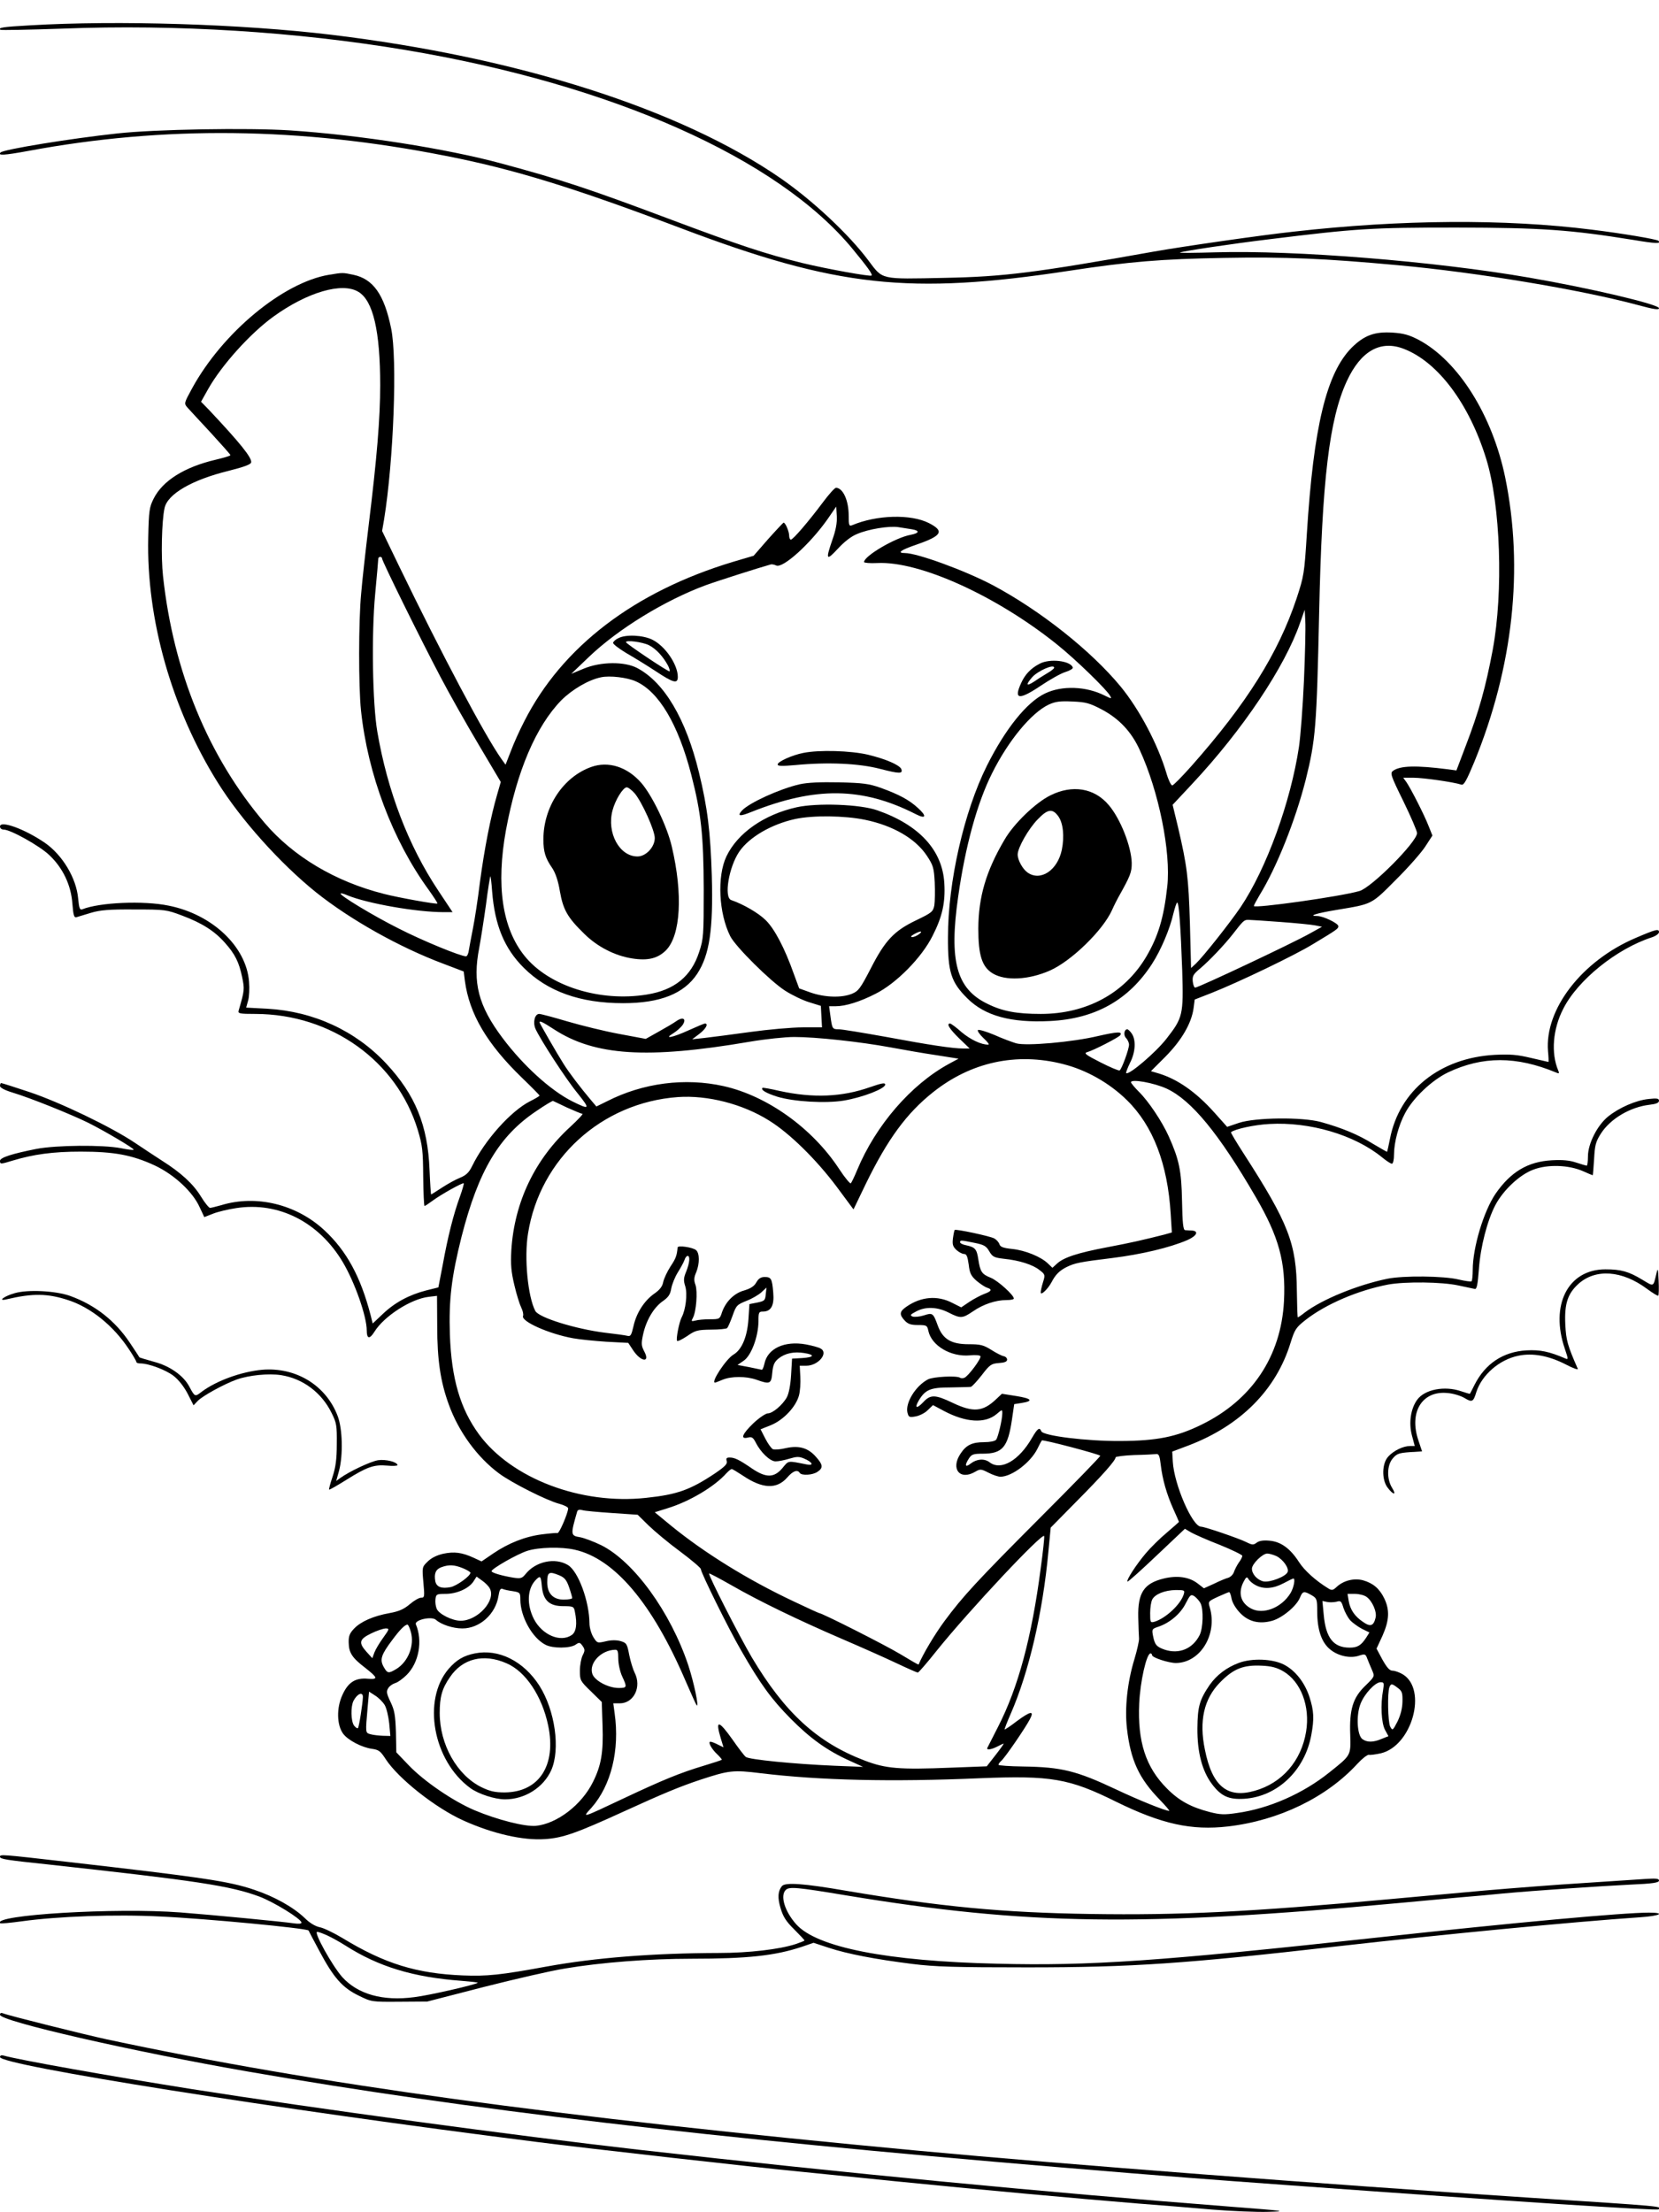 <?xml version="1.0" standalone="no"?>
<!DOCTYPE svg PUBLIC "-//W3C//DTD SVG 20010904//EN"
 "http://www.w3.org/TR/2001/REC-SVG-20010904/DTD/svg10.dtd">
<svg version="1.0" xmlns="http://www.w3.org/2000/svg"
 width="864pt" height="1152pt" viewBox="0 0 864 1152"
 preserveAspectRatio="xMidYMid meet">

<g transform="translate(0,1152) scale(0.1,-0.1)"
fill="#000000" stroke="none">
<path d="M156 11388 c-144 -8 -166 -12 -154 -23 3 -3 150 0 326 6 589 23 1214
-16 1782 -111 1078 -180 1941 -564 2330 -1036 79 -96 105 -132 99 -139 -7 -6
-226 33 -359 65 -191 47 -325 91 -695 230 -421 158 -560 204 -875 289 -285 77
-735 148 -1100 172 -218 14 -701 6 -900 -16 -241 -26 -592 -83 -607 -99 -17
-17 18 -15 144 8 708 132 1416 124 2171 -25 359 -70 669 -166 1230 -378 809
-306 1187 -348 2021 -221 315 48 477 61 804 67 322 6 525 -3 907 -38 409 -37
950 -127 1248 -207 85 -23 112 -27 112 -17 0 20 -361 105 -675 159 -495 86
-1223 144 -1635 132 -107 -3 -190 -4 -185 -1 21 8 267 45 465 69 454 56 531
61 975 61 444 -1 590 -11 925 -65 113 -19 143 -20 127 -4 -7 8 -192 39 -347
58 -454 57 -992 53 -1550 -10 -168 -18 -577 -77 -730 -104 -622 -111 -782
-131 -1092 -137 -336 -7 -319 -11 -395 90 -103 138 -292 314 -458 429 -523
361 -1369 630 -2340 747 -467 56 -1112 76 -1569 49z"/>
<path d="M1713 10089 c-239 -40 -554 -301 -713 -592 -42 -77 -42 -78 -24 -99
11 -12 65 -71 122 -132 56 -61 102 -113 102 -116 0 -4 -35 -14 -77 -24 -162
-38 -276 -109 -323 -203 -22 -44 -25 -62 -28 -203 -10 -425 123 -893 362
-1275 121 -194 325 -421 511 -571 179 -143 435 -287 665 -373 l105 -40 6 -48
c23 -173 115 -329 298 -506 50 -48 91 -90 91 -92 0 -3 -22 -16 -50 -30 -100
-51 -235 -202 -301 -337 -16 -33 -31 -48 -63 -61 -23 -9 -66 -33 -95 -52 -29
-19 -54 -35 -56 -35 -1 0 -5 57 -8 128 -9 232 -74 391 -226 554 -160 171 -378
271 -617 285 l-112 6 10 36 c6 20 8 64 5 99 -14 183 -192 351 -419 396 -130
27 -359 17 -449 -19 -13 -5 -17 4 -22 56 -9 106 -82 227 -173 290 -105 72
-234 119 -234 85 0 -9 8 -16 19 -16 36 0 186 -84 237 -132 71 -67 114 -156
121 -254 5 -62 9 -74 22 -70 9 3 43 13 76 23 48 14 93 18 225 17 160 0 167 -1
249 -32 104 -39 169 -81 222 -141 53 -59 74 -102 90 -179 13 -63 13 -68 -18
-174 -5 -16 4 -18 88 -18 395 -1 736 -245 845 -605 24 -80 27 -107 28 -242 1
-84 4 -153 7 -153 3 0 21 12 40 26 44 33 159 97 164 92 2 -2 -7 -34 -20 -70
-33 -90 -63 -209 -89 -353 l-23 -119 -64 -16 c-89 -23 -163 -63 -225 -122
l-53 -50 -11 44 c-52 200 -125 334 -240 441 -146 136 -356 187 -538 131 -26
-7 -52 -14 -58 -14 -6 0 -28 27 -48 60 -40 65 -103 123 -201 185 -34 22 -98
64 -141 93 -123 83 -392 212 -550 265 -78 26 -144 47 -148 47 -3 0 -6 -7 -6
-15 0 -9 24 -22 67 -35 93 -28 306 -114 395 -158 91 -46 239 -134 234 -139 -2
-3 -33 1 -67 8 -93 18 -336 16 -440 -4 -126 -25 -189 -45 -189 -62 0 -18 3
-18 65 1 109 33 211 47 355 47 174 0 268 -17 388 -73 99 -47 196 -136 232
-217 l24 -51 46 18 c25 10 80 23 121 29 220 34 430 -73 554 -281 63 -106 125
-283 125 -356 0 -45 15 -47 40 -7 50 81 191 172 284 182 l42 5 1 -158 c0 -175
17 -289 60 -407 51 -142 148 -275 261 -359 67 -50 250 -142 315 -159 26 -7 47
-18 46 -24 -1 -25 -46 -130 -55 -128 -5 1 -42 -2 -81 -7 -87 -11 -174 -45
-255 -100 l-60 -41 -41 19 c-61 28 -101 33 -159 21 -34 -8 -62 -22 -81 -41
-29 -28 -29 -30 -22 -108 7 -75 6 -80 -12 -80 -11 0 -37 -15 -59 -34 -31 -26
-56 -37 -105 -46 -84 -15 -150 -44 -185 -81 -23 -24 -29 -39 -28 -73 1 -53 18
-79 86 -131 66 -52 69 -61 14 -57 -65 6 -103 -18 -133 -85 -31 -67 -29 -156 4
-201 25 -34 98 -72 151 -79 35 -5 44 -12 71 -54 66 -101 258 -253 404 -319
153 -69 311 -105 425 -97 93 6 164 31 411 144 206 94 290 129 401 166 147 48
168 51 313 33 306 -37 678 -46 1141 -26 370 15 464 -1 708 -122 238 -117 393
-151 584 -129 265 31 513 151 674 327 25 27 51 47 59 46 7 -2 36 2 63 8 162
39 243 332 114 411 -17 10 -41 19 -53 19 -16 0 -29 15 -53 57 l-31 58 31 67
c36 81 38 135 9 195 -25 51 -58 79 -111 94 -46 12 -100 -1 -136 -34 -20 -19
-26 -20 -45 -8 -65 40 -123 92 -152 137 -45 70 -94 106 -153 111 -32 3 -53 0
-67 -10 -17 -13 -23 -13 -55 3 -38 19 -216 80 -235 80 -45 0 -140 219 -147
338 l-3 53 85 32 c270 103 456 289 531 534 22 70 28 80 79 120 105 82 273 154
430 184 89 16 279 14 366 -5 40 -8 78 -17 85 -18 10 -2 15 22 21 102 8 117 44
255 86 335 42 79 127 158 197 184 75 29 185 25 260 -8 26 -12 49 -21 50 -21 1
0 4 38 7 84 4 73 8 90 36 134 50 77 152 137 252 149 35 4 50 10 50 21 0 12
-10 14 -55 9 -66 -7 -153 -45 -211 -92 -56 -46 -104 -141 -104 -207 0 -26 -3
-48 -6 -48 -3 0 -28 7 -55 16 -35 12 -72 15 -127 12 -125 -7 -214 -60 -293
-174 -62 -91 -119 -280 -119 -397 0 -29 -3 -56 -6 -59 -3 -3 -33 1 -67 9 -77
19 -289 21 -372 4 -155 -32 -339 -107 -430 -176 -17 -14 -34 -25 -36 -25 -2 0
-4 62 -5 138 -2 246 -43 352 -277 715 -38 59 -68 109 -66 111 18 16 121 39
200 43 210 12 442 -56 586 -173 23 -19 46 -34 52 -34 6 0 11 20 11 48 0 63 24
153 58 216 42 79 138 170 222 211 181 86 357 86 564 0 16 -7 18 -5 11 11 -38
91 -28 215 26 320 75 150 279 314 462 373 21 7 37 19 37 27 0 19 -16 15 -121
-30 -280 -119 -475 -371 -457 -590 3 -31 4 -56 2 -56 -1 0 -42 10 -91 21 -71
17 -107 20 -189 16 -285 -16 -496 -185 -545 -437 -7 -36 -14 -66 -15 -68 0 -1
-34 18 -74 42 -77 48 -162 83 -270 113 -97 27 -342 24 -427 -4 l-62 -21 -67
75 c-96 107 -191 173 -289 203 l-41 12 76 76 c84 85 135 173 146 251 l6 46 87
34 c144 57 435 197 528 254 128 77 133 81 133 94 0 15 -79 53 -110 53 -50 0
-6 14 102 32 186 31 178 26 307 156 65 64 134 143 154 174 l37 57 -20 50 c-23
59 -93 196 -116 229 l-16 22 54 0 c49 0 206 -22 249 -36 13 -4 27 22 67 118
203 496 258 1009 161 1482 -67 324 -244 606 -450 716 -50 26 -78 34 -136 38
-94 6 -148 -14 -213 -78 -132 -133 -199 -411 -234 -970 -13 -208 -15 -219 -54
-338 -95 -284 -260 -547 -547 -871 -49 -55 -94 -101 -100 -101 -6 0 -20 28
-30 63 -45 151 -140 331 -238 451 -154 187 -419 397 -667 529 -144 76 -393
167 -457 167 -44 0 -22 16 60 44 133 46 147 70 65 112 -94 48 -273 43 -400
-11 -16 -6 -18 -1 -18 49 0 81 -30 145 -66 146 -7 0 -38 -35 -70 -78 -74 -99
-154 -192 -165 -192 -5 0 -9 9 -9 20 0 23 -21 72 -30 68 -3 -2 -40 -41 -81
-87 l-74 -85 -105 -31 c-516 -155 -893 -443 -1090 -832 -23 -44 -54 -113 -69
-153 l-28 -72 -21 29 c-86 121 -310 543 -535 1008 l-87 180 10 58 c50 307 70
840 37 997 -36 176 -93 257 -196 279 -57 12 -55 12 -128 0z m154 -89 c76 -46
113 -203 113 -486 0 -173 -17 -378 -60 -729 -16 -132 -34 -292 -39 -355 -14
-145 -14 -485 -1 -609 35 -333 165 -677 352 -934 27 -38 48 -70 46 -72 -5 -5
-205 31 -278 50 -254 64 -473 195 -622 370 -294 346 -475 787 -529 1285 -11
99 -7 287 8 354 15 73 142 147 333 194 79 20 116 33 118 44 5 24 -60 104 -221
275 l-40 41 37 66 c70 124 219 290 341 378 176 127 358 180 442 128z m5445
-297 c178 -69 340 -287 428 -572 75 -242 90 -693 34 -995 -37 -196 -71 -319
-142 -504 l-47 -124 -45 6 c-165 21 -248 19 -285 -8 -16 -12 -13 -23 54 -159
39 -80 71 -155 71 -165 0 -46 -237 -284 -300 -302 -100 -29 -550 -92 -550 -78
0 4 14 30 30 57 89 144 187 391 240 600 52 209 57 276 70 866 15 698 53 1013
144 1210 73 158 176 216 298 168z m-2977 -994 c-36 -104 -32 -112 28 -47 33
36 70 65 100 77 60 26 167 43 215 36 20 -3 52 -8 70 -11 43 -7 41 -20 -5 -29
-79 -14 -243 -110 -243 -142 0 -4 31 -7 69 -5 220 11 621 -171 936 -424 94
-75 259 -235 276 -267 10 -17 9 -17 -28 1 -97 49 -223 53 -310 11 -95 -45
-207 -184 -303 -376 -119 -238 -203 -605 -203 -893 -1 -182 16 -235 102 -320
91 -90 226 -127 428 -117 236 11 411 109 533 298 46 71 93 182 111 262 8 31
16 57 20 57 9 0 18 -128 26 -355 7 -230 3 -245 -82 -354 -56 -72 -197 -192
-210 -179 -2 2 7 26 20 53 29 56 32 120 9 153 -8 12 -19 22 -23 22 -17 0 -21
-32 -6 -46 8 -9 15 -24 15 -34 0 -23 -38 -128 -49 -134 -4 -3 -49 16 -100 42
-77 39 -88 48 -69 53 33 9 165 77 172 88 13 20 -14 19 -115 -4 -134 -32 -375
-53 -427 -38 -20 6 -72 25 -114 44 -43 18 -81 29 -85 25 -4 -4 9 -23 29 -42
21 -19 32 -34 25 -34 -38 0 -92 26 -139 65 -28 25 -55 45 -60 45 -21 0 -3 -28
47 -77 l55 -53 -34 0 c-54 0 -174 18 -405 61 -117 21 -226 39 -242 39 -34 0
-35 2 -44 68 l-7 52 34 0 c51 0 126 23 208 65 108 54 241 189 297 302 51 100
67 174 61 274 -10 172 -131 303 -348 379 -90 32 -314 40 -422 16 -169 -38
-307 -134 -365 -256 -49 -104 -40 -295 20 -415 27 -54 208 -234 286 -284 36
-23 92 -50 125 -60 l61 -19 3 -56 3 -56 -101 0 c-56 0 -179 -11 -273 -24 -95
-13 -201 -27 -237 -31 l-65 -7 37 28 c35 27 49 54 29 54 -4 0 -42 -16 -84 -35
-83 -38 -134 -48 -81 -16 18 11 39 30 48 42 23 33 4 46 -31 22 -15 -11 -58
-36 -94 -56 l-66 -37 -139 26 c-76 14 -197 44 -269 65 -71 21 -137 39 -147 39
-23 0 -34 -44 -19 -78 26 -57 158 -261 219 -335 67 -84 65 -88 -28 -42 -113
57 -255 186 -363 330 -126 168 -157 288 -121 470 8 44 24 145 35 224 10 80 21
146 23 148 1 2 6 -34 9 -79 14 -177 64 -297 164 -397 124 -124 294 -185 518
-185 193 0 317 49 386 153 64 98 84 229 76 511 -7 227 -22 354 -67 538 -68
279 -180 468 -321 543 -66 35 -190 34 -279 -3 l-65 -27 93 89 c151 144 391
292 606 372 63 23 280 92 341 109 6 1 18 -1 28 -6 35 -15 177 113 268 243 l44
64 3 -50 c2 -34 -5 -73 -23 -123z m-2345 -98 c0 -13 202 -423 304 -616 46 -88
136 -247 199 -353 l115 -194 -19 -66 c-34 -116 -66 -281 -89 -452 -11 -91 -28
-201 -37 -245 -9 -44 -18 -95 -21 -112 -2 -18 -9 -33 -15 -33 -28 0 -226 81
-351 145 -132 66 -310 174 -302 182 2 3 19 -2 37 -10 103 -42 358 -87 499 -87
l47 0 -75 113 c-155 233 -264 517 -317 827 -25 146 -31 506 -11 718 9 95 16
177 16 182 0 6 5 10 10 10 6 0 10 -4 10 -9z m4801 -634 c-6 -136 -18 -292 -26
-346 -43 -287 -170 -636 -304 -835 -58 -85 -195 -258 -233 -294 l-25 -23 -6
233 c-7 239 -15 300 -62 501 l-28 116 101 108 c265 283 484 611 563 840 l24
68 3 -60 c2 -33 -1 -171 -7 -308z m-3480 -5 c120 -53 221 -223 289 -486 52
-202 64 -316 65 -596 0 -242 -1 -259 -24 -328 -41 -127 -129 -198 -272 -221
-245 -40 -511 44 -637 201 -117 145 -149 368 -97 655 57 308 156 540 288 676
56 56 142 107 207 120 46 10 137 -1 181 -21z m2426 -146 c91 -48 155 -116 198
-210 100 -216 164 -534 144 -713 -18 -164 -48 -261 -110 -366 -113 -190 -311
-297 -549 -297 -125 0 -200 14 -278 53 -161 78 -200 222 -152 557 37 262 99
489 177 644 85 170 204 314 295 357 35 16 59 19 123 16 70 -3 89 -8 152 -41z
m-1232 -575 c146 -30 263 -98 322 -187 33 -50 37 -63 41 -139 2 -46 1 -100 -2
-120 -7 -33 -13 -38 -94 -77 -115 -55 -162 -104 -237 -251 -54 -104 -64 -118
-98 -132 -54 -22 -141 -19 -214 6 l-61 22 -28 76 c-47 133 -100 234 -146 279
-37 37 -116 83 -180 105 -39 14 -12 173 42 252 52 76 168 143 291 170 93 20
257 18 364 -4z m2163 -532 c81 -6 163 -14 182 -18 l35 -7 -65 -36 c-89 -50
-566 -275 -595 -281 -5 -1 -11 13 -13 31 -3 29 2 39 40 70 50 43 123 120 168
177 55 71 59 75 81 75 11 0 86 -5 167 -11z m-1882 -64 c-11 -8 -27 -15 -35
-15 -10 1 -7 6 9 15 33 19 50 18 26 0z m-1901 -495 c212 -138 485 -156 1018
-65 82 14 187 25 233 25 114 0 344 -25 501 -54 70 -13 179 -32 241 -41 l114
-18 -50 -27 c-198 -108 -381 -320 -478 -553 -14 -34 -29 -65 -33 -69 -3 -4
-31 29 -61 75 -139 212 -374 380 -601 431 -201 45 -420 17 -608 -79 l-55 -27
-28 33 c-55 65 -115 144 -143 189 -35 55 -125 212 -125 216 0 10 18 1 75 -36z
m2651 -181 c121 -30 243 -99 334 -189 135 -133 211 -330 227 -592 l6 -96 -39
-11 c-111 -28 -171 -42 -298 -66 -153 -29 -227 -53 -262 -86 l-23 -21 -23 22
c-37 36 -119 69 -186 76 -48 5 -63 11 -67 25 -4 11 -16 24 -27 30 -22 12 -200
50 -206 44 -2 -2 -6 -21 -9 -43 -4 -32 -1 -43 18 -61 12 -11 30 -21 40 -21 13
0 18 -13 24 -55 5 -45 12 -59 40 -84 19 -16 43 -32 54 -36 30 -9 26 -19 -13
-33 -18 -7 -53 -25 -77 -41 l-43 -29 -48 24 c-76 39 -160 32 -235 -19 -39 -26
-41 -42 -11 -74 17 -18 32 -23 69 -23 45 0 48 -2 54 -31 17 -77 117 -136 216
-127 27 3 52 1 55 -4 7 -10 -63 -105 -84 -113 -7 -3 -18 -3 -23 1 -19 11 -138
5 -166 -9 -65 -34 -119 -123 -107 -173 6 -24 10 -26 42 -20 19 3 48 17 63 32
l28 27 58 -31 c114 -60 213 -66 273 -16 29 25 30 25 30 5 0 -33 -22 -125 -32
-138 -6 -8 -33 -13 -62 -13 -63 0 -94 -15 -123 -59 -54 -80 -4 -142 76 -95 26
15 30 15 69 -5 23 -12 51 -21 62 -21 59 0 156 73 192 144 11 23 22 43 24 45 5
6 304 -73 304 -80 0 -5 -138 -147 -307 -316 -338 -339 -408 -415 -505 -546
-50 -68 -111 -170 -134 -225 -1 -2 -44 23 -95 54 -76 46 -408 214 -423 214 -2
0 -62 27 -133 61 -240 113 -465 253 -638 394 l-85 70 67 21 c114 35 244 112
307 183 11 11 22 21 27 21 4 0 30 -16 59 -35 101 -68 175 -71 229 -10 30 35
54 44 66 25 9 -15 68 -12 93 6 30 20 28 37 -9 78 -40 46 -88 60 -156 45 -28
-7 -58 -9 -67 -6 -8 3 -26 28 -40 55 l-25 49 55 22 c65 27 129 95 145 154 6
22 9 66 7 98 l-3 57 34 0 c63 0 118 67 74 90 -10 6 -44 15 -76 21 -111 20
-200 -21 -216 -101 -4 -18 -10 -32 -14 -31 -4 1 -34 7 -67 14 l-59 11 32 22
c39 26 76 124 77 204 0 48 2 52 23 52 43 0 60 32 54 99 -6 73 -11 81 -45 81
-19 0 -32 -8 -43 -28 -11 -20 -30 -32 -63 -42 -53 -14 -97 -59 -116 -114 -11
-35 -13 -36 -63 -36 -29 0 -63 -3 -76 -7 -21 -5 -22 -4 -12 15 17 32 25 136
13 171 -9 24 -8 39 4 66 18 44 18 99 -1 115 -18 15 -95 26 -96 14 -4 -43 -9
-57 -37 -99 -17 -26 -34 -63 -38 -81 -4 -23 -18 -41 -47 -61 -51 -36 -93 -100
-108 -170 -11 -47 -15 -54 -33 -49 -12 3 -64 10 -116 16 -151 19 -343 78 -362
113 -39 74 -59 278 -38 404 62 389 383 681 780 710 155 11 338 -36 475 -122
107 -66 245 -202 351 -343 l89 -120 66 137 c113 231 212 365 348 473 197 157
434 209 677 147z m540 -128 c129 -60 272 -234 463 -563 122 -209 158 -342 148
-543 -15 -289 -168 -517 -432 -645 -129 -63 -231 -83 -420 -84 -177 -1 -403
27 -412 51 -9 23 -20 14 -48 -34 -68 -119 -162 -173 -221 -128 -27 21 -67 18
-98 -6 -29 -23 -34 -11 -10 26 14 22 24 25 73 25 102 0 130 34 151 176 l12 82
38 6 c64 10 54 23 -26 36 l-76 12 -32 -30 c-68 -64 -118 -68 -225 -17 -90 43
-115 44 -152 4 -35 -37 -48 -33 -24 8 34 57 61 68 165 68 52 1 100 2 106 3 6
1 32 29 57 61 42 55 50 60 89 63 30 2 43 7 43 18 0 8 -8 16 -19 18 -10 2 -39
17 -64 33 -40 25 -56 29 -117 29 -91 0 -135 26 -161 97 -24 66 -27 68 -73 53
-22 -7 -48 -9 -58 -6 -15 7 -13 10 17 26 49 27 111 25 170 -5 63 -32 72 -31
127 6 53 37 119 59 175 59 21 0 38 3 38 8 0 18 -83 93 -120 108 -47 19 -55 31
-65 96 -8 53 -16 63 -62 73 -18 3 -33 11 -33 16 0 12 5 11 75 -3 49 -10 61
-16 77 -44 17 -29 25 -33 76 -39 80 -8 152 -31 186 -59 29 -22 30 -25 18 -63
-7 -22 -12 -46 -12 -53 0 -19 38 18 57 54 20 39 42 60 78 78 43 21 67 26 238
47 152 19 299 54 390 93 50 22 62 47 25 50 -13 0 -29 2 -36 2 -10 1 -14 38
-16 151 -3 159 -15 216 -69 337 -35 78 -106 184 -156 233 -22 22 -40 44 -41
49 0 19 121 -3 186 -33z m-3122 -99 c38 -17 74 -32 79 -32 6 0 -22 -30 -62
-67 -185 -169 -292 -392 -308 -643 -4 -77 -1 -112 16 -183 11 -48 28 -101 36
-117 8 -16 12 -35 9 -43 -11 -28 134 -93 261 -116 33 -6 111 -14 173 -18 l114
-6 25 -38 c41 -62 91 -67 58 -6 -15 29 -16 40 -6 87 16 74 55 140 101 173 32
22 41 37 46 68 4 21 19 59 34 83 15 24 31 53 35 65 3 11 11 21 16 21 14 0 11
-35 -7 -81 -14 -33 -15 -47 -5 -78 12 -40 2 -122 -19 -161 -13 -25 -30 -112
-24 -122 3 -5 26 7 52 24 43 30 54 33 124 34 43 0 81 4 85 8 4 4 17 33 28 64
19 54 23 58 73 78 29 11 64 32 78 45 l26 24 -4 -35 c-3 -32 -6 -35 -44 -43
l-41 -8 -5 -77 c-6 -92 -34 -160 -78 -186 -38 -22 -120 -146 -96 -146 2 0 20
7 39 15 46 19 123 19 177 0 70 -25 77 -22 82 37 4 41 11 56 33 74 34 27 80 37
134 28 57 -9 51 -22 -11 -26 l-53 -3 -5 -85 c-3 -53 -12 -97 -22 -116 -22 -40
-74 -84 -99 -84 -11 0 -45 -23 -75 -51 -59 -57 -70 -85 -29 -75 20 5 27 1 41
-26 26 -52 75 -98 103 -98 15 0 46 6 72 14 37 11 50 12 76 1 45 -19 54 -39 14
-31 -102 20 -92 22 -127 -20 -43 -50 -84 -51 -158 -1 -67 46 -90 57 -116 57
-16 0 -20 -4 -15 -19 4 -14 -9 -28 -62 -64 -129 -86 -197 -110 -358 -127 -339
-37 -700 100 -870 330 -98 134 -144 290 -152 520 -6 181 8 300 61 511 88 343
195 523 389 653 45 31 84 54 87 53 3 -1 36 -17 74 -35z m3091 -1859 c9 -77 31
-154 66 -232 16 -35 29 -65 29 -66 0 -1 -28 -26 -62 -55 -35 -29 -85 -78 -111
-109 -49 -58 -102 -139 -95 -147 3 -2 71 59 152 136 l147 139 32 -19 c18 -10
85 -40 150 -65 64 -26 117 -52 117 -57 0 -5 -8 -22 -19 -36 -10 -15 -21 -37
-25 -49 -4 -12 -17 -25 -29 -29 -12 -3 -46 -17 -74 -31 l-53 -24 -35 27 c-43
32 -104 41 -174 24 -103 -25 -136 -74 -133 -202 1 -49 3 -98 4 -110 1 -13 -10
-61 -24 -108 -37 -121 -51 -255 -39 -360 19 -166 62 -260 171 -372 31 -32 53
-58 49 -58 -20 0 -159 56 -275 111 -208 98 -285 117 -484 120 -71 1 -130 5
-130 9 0 4 6 13 14 20 18 14 127 173 150 218 24 46 3 42 -70 -12 -32 -25 -60
-43 -62 -42 -1 2 13 39 32 82 94 215 167 527 196 844 l12 125 133 135 c137
138 205 215 205 231 0 4 44 10 98 12 53 1 105 4 114 5 13 2 18 -10 23 -55z
m-2857 -252 l133 -9 57 -56 c31 -30 105 -92 165 -136 59 -44 107 -85 107 -91
0 -18 146 -314 210 -424 101 -176 158 -254 259 -356 101 -102 190 -166 306
-218 l70 -32 -150 6 c-209 9 -444 32 -461 46 -8 6 -39 47 -69 90 -73 103 -91
105 -61 6 l14 -46 -29 14 c-15 8 -33 15 -39 15 -15 0 6 -39 38 -68 13 -13 23
-25 21 -26 -2 -2 -44 -16 -94 -31 -123 -37 -211 -73 -415 -169 -225 -106 -220
-105 -169 -49 102 116 147 300 120 491 l-7 52 34 0 c73 0 115 86 77 160 -8 16
-21 57 -28 92 -11 58 -14 63 -45 72 -21 6 -49 6 -77 -1 -44 -10 -45 -10 -65
22 -11 18 -20 50 -20 71 -1 115 -58 271 -112 304 -67 41 -169 19 -221 -47 -18
-22 -25 -24 -61 -19 -62 10 -116 26 -116 34 0 13 133 89 186 106 59 19 177 22
247 6 207 -46 404 -279 576 -680 30 -69 56 -127 59 -130 14 -15 -14 119 -44
210 -93 277 -283 538 -452 623 -39 19 -89 38 -111 42 -50 8 -50 13 -15 134 3
9 12 11 27 7 12 -4 82 -10 155 -15z m2232 -288 c-47 -360 -117 -620 -222 -825
-29 -57 -54 -106 -56 -110 -6 -13 21 -9 52 7 15 8 30 15 33 15 2 0 -17 -27
-42 -59 l-46 -59 -185 -7 c-272 -11 -341 -5 -451 37 -247 94 -416 249 -588
538 -67 114 -228 430 -222 436 2 2 55 -26 118 -62 143 -82 343 -179 575 -279
98 -42 226 -99 283 -126 57 -27 107 -49 111 -49 4 0 49 52 99 115 168 209 552
618 559 596 2 -5 -6 -81 -18 -168z m1229 63 c34 -18 65 -62 57 -82 -9 -24 -93
-56 -126 -49 -32 7 -60 38 -60 66 0 25 55 79 80 79 11 0 34 -7 49 -14z m-4239
-62 c22 -9 40 -20 40 -24 0 -17 -72 -69 -104 -75 -47 -9 -73 1 -79 31 -7 40 2
62 32 73 39 14 66 13 111 -5z m504 -38 c26 -11 37 -24 50 -62 9 -26 16 -51 16
-56 0 -4 -20 -8 -44 -8 -55 0 -86 32 -86 90 0 54 9 59 64 36z m-363 -68 c33
-62 -63 -168 -152 -168 -44 0 -114 35 -125 63 -5 12 -8 34 -6 50 3 25 6 27 53
27 58 0 121 28 145 65 l16 25 29 -21 c16 -11 34 -29 40 -41z m271 11 c7 -74
40 -103 112 -103 52 0 55 -2 60 -29 13 -63 7 -105 -16 -121 -59 -41 -155 0
-198 84 -37 74 -34 153 7 199 27 29 30 26 35 -30z m3718 6 c42 -22 91 -18 144
10 26 14 49 25 52 25 11 0 2 -48 -15 -76 -47 -77 -143 -114 -206 -80 -54 29
-68 81 -39 138 14 27 18 29 26 15 5 -9 22 -24 38 -32z m-3869 -31 c37 -6 39
-8 39 -44 0 -88 62 -200 131 -235 37 -20 128 -19 156 0 20 14 23 13 37 -6 13
-19 13 -25 0 -50 -7 -15 -14 -51 -14 -79 0 -50 2 -54 57 -107 l57 -56 4 -122
c5 -141 -7 -209 -50 -295 -59 -119 -187 -217 -297 -228 -57 -5 -200 31 -319
81 -113 48 -263 151 -342 233 l-66 69 -2 105 c-3 88 -7 113 -28 157 -21 44
-23 55 -12 72 6 11 23 22 35 26 13 3 41 23 61 43 64 64 84 177 48 263 -10 23
82 44 104 24 28 -25 89 -45 138 -45 90 0 173 74 188 169 5 31 10 41 21 37 8
-4 32 -9 54 -12z m3494 -16 c-16 -53 -94 -125 -152 -143 -22 -6 -23 -4 -23 45
0 28 5 60 11 71 15 28 65 48 122 49 46 0 48 -1 42 -22z m249 -23 c4 -21 22
-51 44 -74 44 -46 100 -60 168 -41 52 15 126 76 144 120 14 35 21 36 61 13 27
-16 29 -21 29 -83 0 -96 22 -162 67 -199 42 -35 107 -49 153 -32 29 9 32 8 41
-17 6 -15 17 -42 25 -60 14 -32 13 -33 -35 -80 -65 -62 -84 -124 -79 -256 3
-109 5 -105 -109 -196 -137 -110 -314 -188 -480 -211 -66 -10 -89 -9 -143 5
-97 25 -160 59 -223 123 -110 110 -153 244 -144 442 5 113 38 261 59 261 4 0
8 -4 8 -9 0 -13 87 -41 124 -41 127 1 217 148 177 288 -10 33 -9 33 42 57 29
13 55 24 58 24 4 1 10 -15 13 -34z m-162 -23 c17 -32 14 -132 -5 -168 -36 -70
-106 -99 -180 -75 -44 15 -53 26 -62 72 -7 35 -5 37 28 48 59 20 115 67 142
121 23 45 27 49 45 38 10 -7 25 -23 32 -36z m864 33 c30 -20 56 -79 48 -109
-10 -43 -27 -49 -64 -23 -44 29 -68 64 -76 110 l-6 37 39 0 c21 0 48 -7 59
-15z m-84 -123 c13 -13 40 -33 61 -44 l39 -19 -17 -27 c-26 -40 -45 -52 -86
-52 -84 0 -124 50 -135 170 l-7 73 24 -5 c13 -3 35 -2 49 1 23 7 26 3 37 -33
7 -21 23 -50 35 -64z m-4892 -61 c19 -70 -14 -153 -74 -191 -43 -26 -48 -25
-68 10 -21 38 -13 63 45 140 40 54 65 79 79 80 4 0 12 -17 18 -39z m-144 -29
c-19 -26 -40 -61 -46 -77 l-11 -30 -30 33 c-43 48 -38 66 24 96 28 14 62 25
74 26 22 0 22 -2 -11 -48z m1224 -109 c0 -27 9 -68 20 -92 27 -58 26 -61 -18
-61 -54 0 -125 38 -137 73 -19 56 45 124 118 126 14 1 17 -8 17 -46z m3983
-165 c-14 -74 -9 -170 10 -206 l18 -33 -35 -14 c-44 -19 -77 -19 -101 -1 -27
20 -33 122 -10 182 20 53 77 114 105 114 18 0 19 -4 13 -42z m77 12 c22 -16
25 -26 24 -72 -1 -36 -10 -70 -26 -103 -25 -48 -26 -48 -38 -26 -12 24 -15
176 -4 205 8 20 13 20 44 -4z m-5277 -88 c10 -16 20 -60 24 -96 l6 -66 -39 1
c-21 1 -50 4 -64 8 -28 8 -27 4 -15 144 l7 78 31 -20 c18 -11 40 -33 50 -49z
m-113 41 c-1 -33 -20 -157 -26 -162 -3 -3 -12 3 -20 13 -17 24 -18 99 -3 129
20 38 49 49 49 20z"/>
<path d="M3221 8197 c-14 -6 -26 -17 -28 -24 -2 -6 29 -30 69 -54 40 -23 110
-66 154 -95 92 -61 114 -66 114 -29 0 65 -67 162 -133 194 -49 24 -138 28
-176 8z m159 -37 c37 -19 74 -59 100 -108 6 -13 10 -26 7 -28 -4 -5 -227 144
-227 152 0 12 86 1 120 -16z"/>
<path d="M5415 8064 c-45 -23 -76 -55 -96 -99 -41 -88 -14 -93 101 -16 49 33
108 66 130 72 22 7 39 17 37 23 -11 35 -119 48 -172 20z m75 -21 c0 -5 -17
-18 -38 -30 -20 -12 -52 -32 -69 -44 -39 -25 -42 -15 -7 25 30 33 114 70 114
49z"/>
<path d="M4183 7599 c-57 -11 -133 -45 -133 -60 0 -9 23 -9 93 -3 168 16 330
9 441 -20 101 -26 119 -26 110 -1 -9 21 -79 52 -174 75 -90 21 -254 26 -337 9z"/>
<path d="M4165 7436 c-105 -24 -264 -97 -301 -137 -26 -29 -12 -32 47 -8 336
134 580 131 859 -11 53 -27 58 -10 10 33 -46 42 -98 70 -195 105 -60 21 -91
25 -215 28 -98 2 -164 -1 -205 -10z"/>
<path d="M3079 7526 c-146 -52 -249 -208 -249 -377 0 -65 10 -98 47 -151 16
-25 30 -65 39 -120 17 -96 40 -136 125 -219 69 -69 161 -116 251 -130 83 -13
134 0 177 43 76 78 88 292 30 538 -24 106 -103 269 -160 334 -73 83 -171 114
-260 82z m227 -138 c38 -46 104 -192 104 -232 0 -47 -46 -96 -90 -96 -94 0
-161 123 -130 240 14 54 55 120 74 120 8 0 27 -15 42 -32z"/>
<path d="M5470 7378 c-77 -38 -190 -147 -238 -230 -97 -164 -136 -299 -137
-463 0 -139 19 -200 75 -234 66 -40 187 -34 298 15 111 49 275 208 323 314 11
25 26 54 32 65 65 116 71 132 71 181 -2 86 -59 231 -120 302 -75 89 -190 107
-304 50z m41 -108 c26 -35 33 -105 19 -175 -22 -107 -111 -166 -178 -119 -26
18 -52 65 -52 94 0 35 56 134 105 184 51 53 76 57 106 16z"/>
<path d="M4532 5859 c-147 -52 -297 -58 -472 -20 -47 11 -87 18 -89 16 -10
-10 17 -27 77 -46 85 -26 252 -36 348 -20 99 17 214 62 214 83 0 11 -17 8 -78
-13z"/>
<path d="M2473 2910 c-60 -12 -96 -34 -137 -81 -138 -162 -81 -478 113 -620
42 -31 128 -59 181 -59 103 0 200 61 241 152 48 109 20 311 -62 440 -82 128
-212 193 -336 168z m164 -51 c100 -42 186 -171 218 -325 43 -207 -47 -346
-226 -348 -52 0 -77 6 -121 27 -128 63 -218 222 -218 387 0 83 12 127 53 186
65 97 175 125 294 73z"/>
<path d="M6453 2861 c-65 -24 -116 -63 -153 -115 -53 -78 -63 -113 -64 -226
-1 -125 25 -224 77 -292 47 -62 87 -80 167 -75 172 11 315 147 349 331 16 86
14 127 -10 201 -25 75 -74 137 -133 167 -59 30 -165 34 -233 9z m230 -44 c92
-54 141 -182 119 -315 -25 -152 -125 -267 -266 -307 -144 -42 -223 23 -261
214 -31 149 -5 264 78 349 70 72 122 93 219 88 49 -2 78 -10 111 -29z"/>
<path d="M8627 4890 c-18 -74 -12 -71 -74 -34 -71 43 -111 54 -192 54 -195 0
-290 -186 -211 -415 18 -53 18 -56 2 -49 -84 36 -131 46 -202 42 -122 -7 -215
-69 -271 -180 -12 -24 -22 -44 -24 -46 -1 -1 -21 5 -45 13 -86 30 -191 10
-230 -45 -33 -46 -44 -119 -27 -184 l15 -56 -24 0 c-36 0 -86 -24 -114 -55
-33 -35 -35 -119 -4 -161 30 -40 49 -42 24 -2 -29 47 -27 119 4 154 20 24 33
28 88 32 l64 4 -19 57 c-50 147 19 260 151 247 29 -2 69 -14 89 -26 40 -24 46
-21 62 32 29 89 120 168 218 188 75 16 159 0 247 -45 38 -20 66 -30 63 -23
-53 121 -61 148 -65 231 -5 107 12 160 68 211 90 81 228 71 358 -26 30 -22 56
-38 58 -35 3 2 4 38 2 78 -3 64 -4 69 -11 39z"/>
<path d="M77 4786 c-55 -15 -93 -44 -42 -32 135 32 214 31 322 -5 118 -39 235
-134 315 -256 21 -31 38 -61 38 -65 0 -5 9 -8 21 -8 43 0 131 -33 172 -64 26
-20 54 -55 74 -93 l31 -61 22 23 c25 26 136 87 202 111 65 23 167 33 232 23
114 -18 211 -91 263 -197 26 -52 28 -66 27 -162 0 -79 -6 -121 -22 -170 -12
-35 -20 -66 -18 -67 2 -2 42 21 90 51 107 67 143 80 212 74 30 -3 54 -1 54 2
0 17 -62 32 -101 26 -38 -6 -149 -58 -196 -92 l-22 -16 15 54 c21 81 18 216
-7 283 -60 160 -217 257 -394 242 -107 -10 -236 -56 -314 -114 -36 -28 -36
-28 -66 28 -30 56 -101 106 -181 127 -42 12 -77 22 -78 24 -1 2 -23 36 -50 76
-76 114 -181 197 -312 244 -74 26 -218 34 -287 14z"/>
<path d="M0 1851 c0 -12 31 -17 250 -40 776 -85 948 -111 1100 -167 75 -28
220 -117 220 -136 0 -6 -15 -7 -37 -4 -60 9 -424 44 -593 57 -339 26 -982 -13
-939 -56 3 -3 54 2 113 10 188 26 487 37 720 25 240 -11 761 -61 773 -73 0 -1
26 -50 57 -108 73 -137 119 -190 204 -231 67 -33 68 -33 212 -32 l145 1 295
76 c162 41 352 85 422 96 190 32 440 51 658 51 296 0 437 16 576 62 l61 21 79
-26 c97 -32 243 -60 434 -84 120 -15 222 -18 600 -18 546 0 823 19 1620 110
546 62 1221 127 1573 151 103 7 134 24 44 24 -133 0 -693 -51 -1417 -130
-1131 -123 -1493 -148 -1975 -136 -575 13 -940 85 -1048 205 -60 67 -85 149
-55 179 18 18 56 15 314 -28 944 -156 1539 -164 2879 -40 116 11 262 24 325
30 63 5 162 14 220 20 164 15 500 38 663 46 115 5 147 10 147 21 0 11 -16 12
-77 8 -43 -3 -186 -12 -318 -21 -132 -8 -364 -26 -515 -39 -151 -14 -374 -34
-495 -45 -733 -67 -1090 -84 -1555 -77 -461 7 -782 38 -1274 121 -220 38 -317
45 -334 24 -21 -27 -23 -60 -7 -114 13 -44 28 -69 71 -111 30 -30 54 -56 54
-58 0 -2 -21 -10 -47 -19 -83 -27 -243 -46 -398 -46 -341 -1 -642 -24 -900
-71 -240 -44 -308 -51 -435 -46 -241 10 -407 61 -627 195 -45 27 -99 53 -118
56 -23 5 -52 22 -77 47 -59 57 -159 113 -264 148 -133 45 -271 65 -979 146
-340 39 -345 39 -345 26z m1705 -410 c22 -10 65 -34 95 -53 171 -109 350 -164
603 -183 49 -4 87 -8 85 -10 -10 -10 -254 -66 -330 -75 -164 -22 -295 15 -376
105 -52 59 -150 235 -130 235 7 0 31 -9 53 -19z"/>
<path d="M0 1028 c0 -33 688 -191 1300 -297 1121 -195 2398 -345 4205 -496
624 -52 760 -62 1215 -95 1158 -84 1911 -133 1918 -125 17 16 35 15 -663 60
-1082 71 -2417 173 -3190 245 -1894 177 -3137 347 -4228 580 -112 24 -513 124
-539 135 -12 5 -18 3 -18 -7z"/>
<path d="M0 808 c0 -43 1445 -272 2795 -442 255 -33 1145 -133 1375 -155 52
-5 275 -28 495 -50 419 -42 935 -89 1265 -116 107 -8 278 -22 380 -31 102 -8
235 -14 295 -12 102 3 88 5 -185 26 -991 77 -2012 175 -3090 297 -642 73
-1702 217 -2330 316 -423 67 -906 153 -982 175 -11 3 -18 0 -18 -8z"/>
</g>
</svg>
